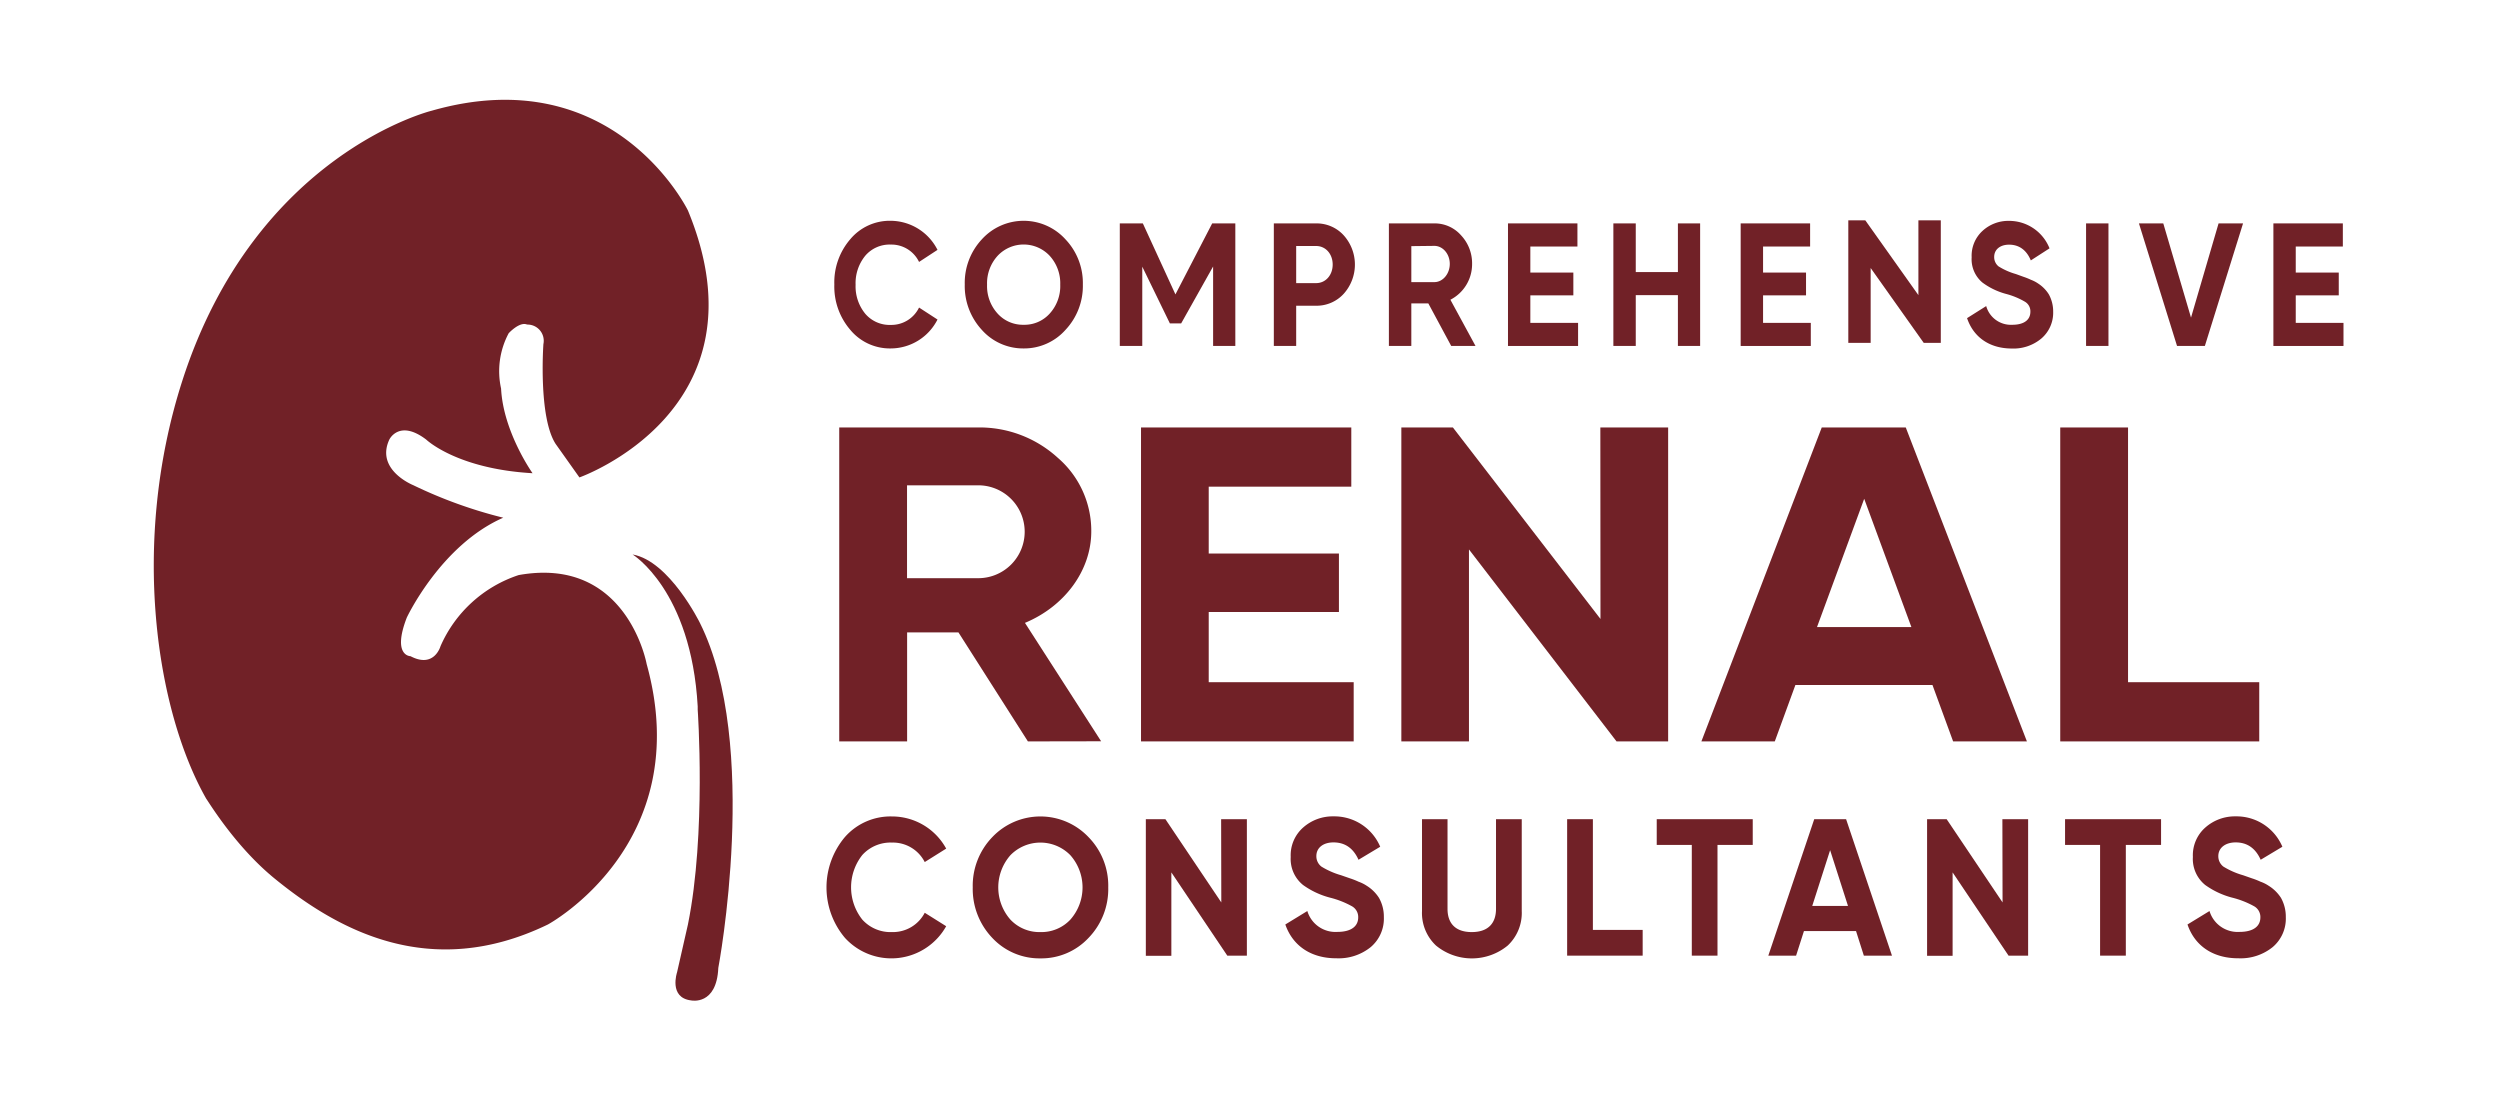 <svg id="Layer_1" data-name="Layer 1" xmlns="http://www.w3.org/2000/svg" viewBox="0 0 576 254"><defs><style>.cls-1{fill:#712127;}</style></defs><title>CRC Logo</title><path class="cls-1" d="M236.83,170.82l-16-25.11H209v25.11H193.36V98.49h31.7a26.73,26.73,0,0,1,18.67,7,22.18,22.18,0,0,1,7.7,16.94c0,9-6.11,17.26-15.28,21.08l17.55,27.28Zm-27.85-59v21.39h16.08a10.7,10.7,0,1,0,0-21.39Z"/><path class="cls-1" d="M278.49,157.18h33.4v13.64h-49V98.49h48.45v13.64H278.49v15.4h30V141h-30Z"/><path class="cls-1" d="M368.72,98.49h15.62v72.33H372.45l-34-44.23v44.23H322.87V98.49h11.88l34,44.12Z"/><path class="cls-1" d="M450,170.82l-4.76-13H413.66l-4.75,13H392l27.73-72.33h19.36L467,170.82Zm-31.36-26.35h21.74l-10.87-29.55Z"/><path class="cls-1" d="M490.3,157.18h30.23v13.64H474.68V98.49H490.3Z"/><path class="cls-1" d="M195.91,76a15.3,15.3,0,0,1-3.68-10.45,15.22,15.22,0,0,1,3.68-10.44,11.85,11.85,0,0,1,9.33-4.24A12.17,12.17,0,0,1,216,57.57l-4.25,2.78a7.06,7.06,0,0,0-6.51-4,7.37,7.37,0,0,0-5.89,2.58,10,10,0,0,0-2.22,6.69,9.94,9.94,0,0,0,2.22,6.66,7.37,7.37,0,0,0,5.89,2.58,7.09,7.09,0,0,0,6.51-4L216,73.62a12.12,12.12,0,0,1-10.76,6.66A11.85,11.85,0,0,1,195.91,76Z"/><path class="cls-1" d="M235.85,80.28A12.71,12.71,0,0,1,226.21,76a14.89,14.89,0,0,1-3.93-10.45,14.71,14.71,0,0,1,3.93-10.4,13,13,0,0,1,19.28,0,14.61,14.61,0,0,1,4,10.4,14.78,14.78,0,0,1-4,10.45A12.74,12.74,0,0,1,235.85,80.28Zm0-5.45a7.82,7.82,0,0,0,6-2.58,9.4,9.4,0,0,0,2.43-6.66,9.39,9.39,0,0,0-2.43-6.65,8.21,8.21,0,0,0-12,0,9.39,9.39,0,0,0-2.43,6.65,9.4,9.4,0,0,0,2.43,6.66A7.86,7.86,0,0,0,235.85,74.83Z"/><path class="cls-1" d="M284.62,51.47V79.71H279.5V61.4l-7.36,13.11h-2.6l-6.36-13.07V79.71H258V51.47h5.31l7.51,16.36,8.47-16.36Z"/><path class="cls-1" d="M303.24,51.47a8.43,8.43,0,0,1,6.35,2.75,10.08,10.08,0,0,1,0,13.47,8.43,8.43,0,0,1-6.35,2.75h-4.6v9.27h-5.15V51.47Zm0,13.76c2.2,0,3.81-1.85,3.81-4.28s-1.61-4.27-3.81-4.27h-4.6v8.55Z"/><path class="cls-1" d="M334.36,79.71l-5.27-9.8h-3.92v9.8H320V51.47h10.47a8.08,8.08,0,0,1,6.16,2.75,9.41,9.41,0,0,1,2.54,6.61,9.21,9.21,0,0,1-5,8.23l5.79,10.65Zm-9.19-23V65h5.31c1.94,0,3.55-1.9,3.55-4.2s-1.61-4.15-3.55-4.15Z"/><path class="cls-1" d="M352.59,74.39h11v5.32H347.44V51.47h16V56.8H352.59v6h9.91v5.25h-9.91Z"/><path class="cls-1" d="M386.59,51.47h5.12V79.71h-5.12V68h-9.71V79.71h-5.16V51.47h5.16V62.69h9.71Z"/><path class="cls-1" d="M406.21,74.39h11v5.32H401.05V51.47h16V56.8H406.21v6h9.9v5.25h-9.9Z"/><path class="cls-1" d="M442,50.77h5.16V79h-3.93L431,61.75V79h-5.15V50.77h3.92L442,68Z"/><path class="cls-1" d="M453.21,73.3l4.41-2.78a5.91,5.91,0,0,0,6,4.31c2.87,0,4.18-1.25,4.18-3a2.56,2.56,0,0,0-1.23-2.3,17.23,17.23,0,0,0-4.41-1.82,16.11,16.11,0,0,1-5.42-2.62,7,7,0,0,1-2.47-5.81,7.76,7.76,0,0,1,2.51-6.09,8.76,8.76,0,0,1,6.09-2.3,10,10,0,0,1,9.34,6.33L467.9,60c-1-2.42-2.73-3.63-5-3.63-2.13,0-3.44,1.17-3.44,2.82a2.73,2.73,0,0,0,1,2.18,15.41,15.41,0,0,0,4,1.77l1.79.65a14.73,14.73,0,0,1,1.69.68,7.62,7.62,0,0,1,1.64.85,8.08,8.08,0,0,1,2.47,2.5,8.16,8.16,0,0,1,1,4A7.81,7.81,0,0,1,470.32,78a10,10,0,0,1-6.83,2.3C458.29,80.28,454.67,77.62,453.21,73.3Z"/><path class="cls-1" d="M480.63,51.47h5.16V79.71h-5.16Z"/><path class="cls-1" d="M501.59,79.71l-8.78-28.24h5.61l6.39,21.71,6.35-21.71h5.64L508,79.71Z"/><path class="cls-1" d="M528.94,74.39h11v5.32H523.79V51.47h16V56.8H528.94v6h9.91v5.25h-9.91Z"/><path class="cls-1" d="M194.69,216.1a18,18,0,0,1,0-23.27,14,14,0,0,1,10.83-4.72A14.22,14.22,0,0,1,218,195.52l-4.94,3.1a8.22,8.22,0,0,0-7.54-4.49,8.77,8.77,0,0,0-6.85,2.87,12,12,0,0,0,0,14.87,8.75,8.75,0,0,0,6.85,2.88,8.25,8.25,0,0,0,7.54-4.45l4.94,3.1a14.47,14.47,0,0,1-23.31,2.7Z"/><path class="cls-1" d="M239.71,220.81a14.87,14.87,0,0,1-11.08-4.71,16.32,16.32,0,0,1-4.51-11.64,16.13,16.13,0,0,1,4.51-11.59,15.28,15.28,0,0,1,22.16,0,16,16,0,0,1,4.55,11.59,16.18,16.18,0,0,1-4.55,11.64A14.87,14.87,0,0,1,239.71,220.81Zm0-6.06a9.13,9.13,0,0,0,6.91-2.88,11.21,11.21,0,0,0,0-14.82,9.65,9.65,0,0,0-13.83,0,11.24,11.24,0,0,0,0,14.82A9.16,9.16,0,0,0,239.71,214.75Z"/><path class="cls-1" d="M296.14,213l5.07-3.1a6.77,6.77,0,0,0,6.91,4.81c3.31,0,4.81-1.39,4.81-3.33a2.84,2.84,0,0,0-1.41-2.56,20.74,20.74,0,0,0-5.07-2,18.75,18.75,0,0,1-6.23-2.92,7.71,7.71,0,0,1-2.84-6.47,8.51,8.51,0,0,1,2.88-6.78,10.25,10.25,0,0,1,7-2.56,11.47,11.47,0,0,1,10.74,7l-5,3c-1.2-2.69-3.14-4-5.76-4-2.45,0-3.95,1.3-3.95,3.14a3,3,0,0,0,1.16,2.43,18.2,18.2,0,0,0,4.55,2l2.07.72a16.37,16.37,0,0,1,1.93.76,8.68,8.68,0,0,1,1.89.94,9,9,0,0,1,2.83,2.79,8.78,8.78,0,0,1,1.12,4.44,8.58,8.58,0,0,1-3.05,6.92,11.74,11.74,0,0,1-7.86,2.56C302,220.81,297.81,217.85,296.14,213Z"/><path class="cls-1" d="M330.85,217.85a10.28,10.28,0,0,1-3.22-7.95V188.74h5.88V209.4c0,3.28,1.76,5.35,5.58,5.35s5.59-2.07,5.59-5.35V188.74h5.93V209.9a10.29,10.29,0,0,1-3.23,7.95,13,13,0,0,1-16.53,0Z"/><path class="cls-1" d="M367,214.25h11.47v5.93h-17.4V188.74H367Z"/><path class="cls-1" d="M403.83,188.74v5.93h-8.12v25.51h-5.92V194.67h-8.08v-5.93Z"/><path class="cls-1" d="M429.43,220.18l-1.8-5.66h-12l-1.81,5.66h-6.4L418,188.74h7.34l10.57,31.44Zm-11.89-11.45h8.24l-4.12-12.85Z"/><path class="cls-1" d="M461.35,188.74h5.93v31.44h-4.51L449.88,201v19.22H444V188.74h4.51l12.88,19.18Z"/><path class="cls-1" d="M281.35,188.74h5.93v31.44h-4.51L269.88,201v19.22H264V188.74h4.51l12.88,19.18Z"/><path class="cls-1" d="M497.91,188.74v5.93h-8.12v25.51h-5.93V194.67h-8.07v-5.93Z"/><path class="cls-1" d="M504,213l5.07-3.1a6.77,6.77,0,0,0,6.91,4.81c3.31,0,4.81-1.39,4.81-3.33a2.84,2.84,0,0,0-1.41-2.56,20.74,20.74,0,0,0-5.07-2,18.75,18.75,0,0,1-6.23-2.92,7.71,7.71,0,0,1-2.84-6.47,8.51,8.51,0,0,1,2.88-6.78,10.27,10.27,0,0,1,7-2.56,11.47,11.47,0,0,1,10.74,7l-5,3c-1.2-2.69-3.14-4-5.76-4-2.44,0-4,1.3-4,3.14a3,3,0,0,0,1.16,2.43,18.14,18.14,0,0,0,4.56,2l2.06.72a16.37,16.37,0,0,1,1.93.76,8.45,8.45,0,0,1,1.89.94,9.09,9.09,0,0,1,2.84,2.79,8.89,8.89,0,0,1,1.11,4.44,8.58,8.58,0,0,1-3.05,6.92,11.74,11.74,0,0,1-7.86,2.56C509.81,220.81,505.64,217.85,504,213Z"/><path class="cls-1" d="M133.5,110s44-15.5,25-61.5c0,0-17-35-59-23,0,0-40.69,9.94-57.5,62.25-12,37.33-6,76,5.5,96.25.85,1.21,6.87,11.14,15.74,18.39,14.24,11.63,35.67,23.85,63,10.61,0,0,34.25-18.5,22.75-60,0,0-4.5-25-29.5-20.5a29.85,29.85,0,0,0-18,16.39s-1.44,5.18-6.9,2.3c0,0-4.31,0-.86-8.91,0,0,7.84-16.7,22.22-23a106.12,106.12,0,0,1-20.75-7.5s-8.75-3.5-5.5-10.5c0,0,2.25-4.75,8.5,0,0,0,7,6.75,24.5,7.75,0,0-6.75-9.5-7.25-19.5a18.55,18.55,0,0,1,1.75-12.75s2.5-2.75,4.25-2a3.74,3.74,0,0,1,3.75,4.5S124,96,128,102.25Z"/><path class="cls-1" d="M145.75,127.75s13.5,8.25,15,35c0,.25,0,.5,0,.75,0,0,2,28.5-2.25,49.5L156,224s-2,5.88,3.25,6.5c0,0,5.87,1.25,6.25-7.5,0,0,9.75-51.5-4.25-79.5C161.25,143.5,154.25,129.25,145.75,127.75Z"/></svg>